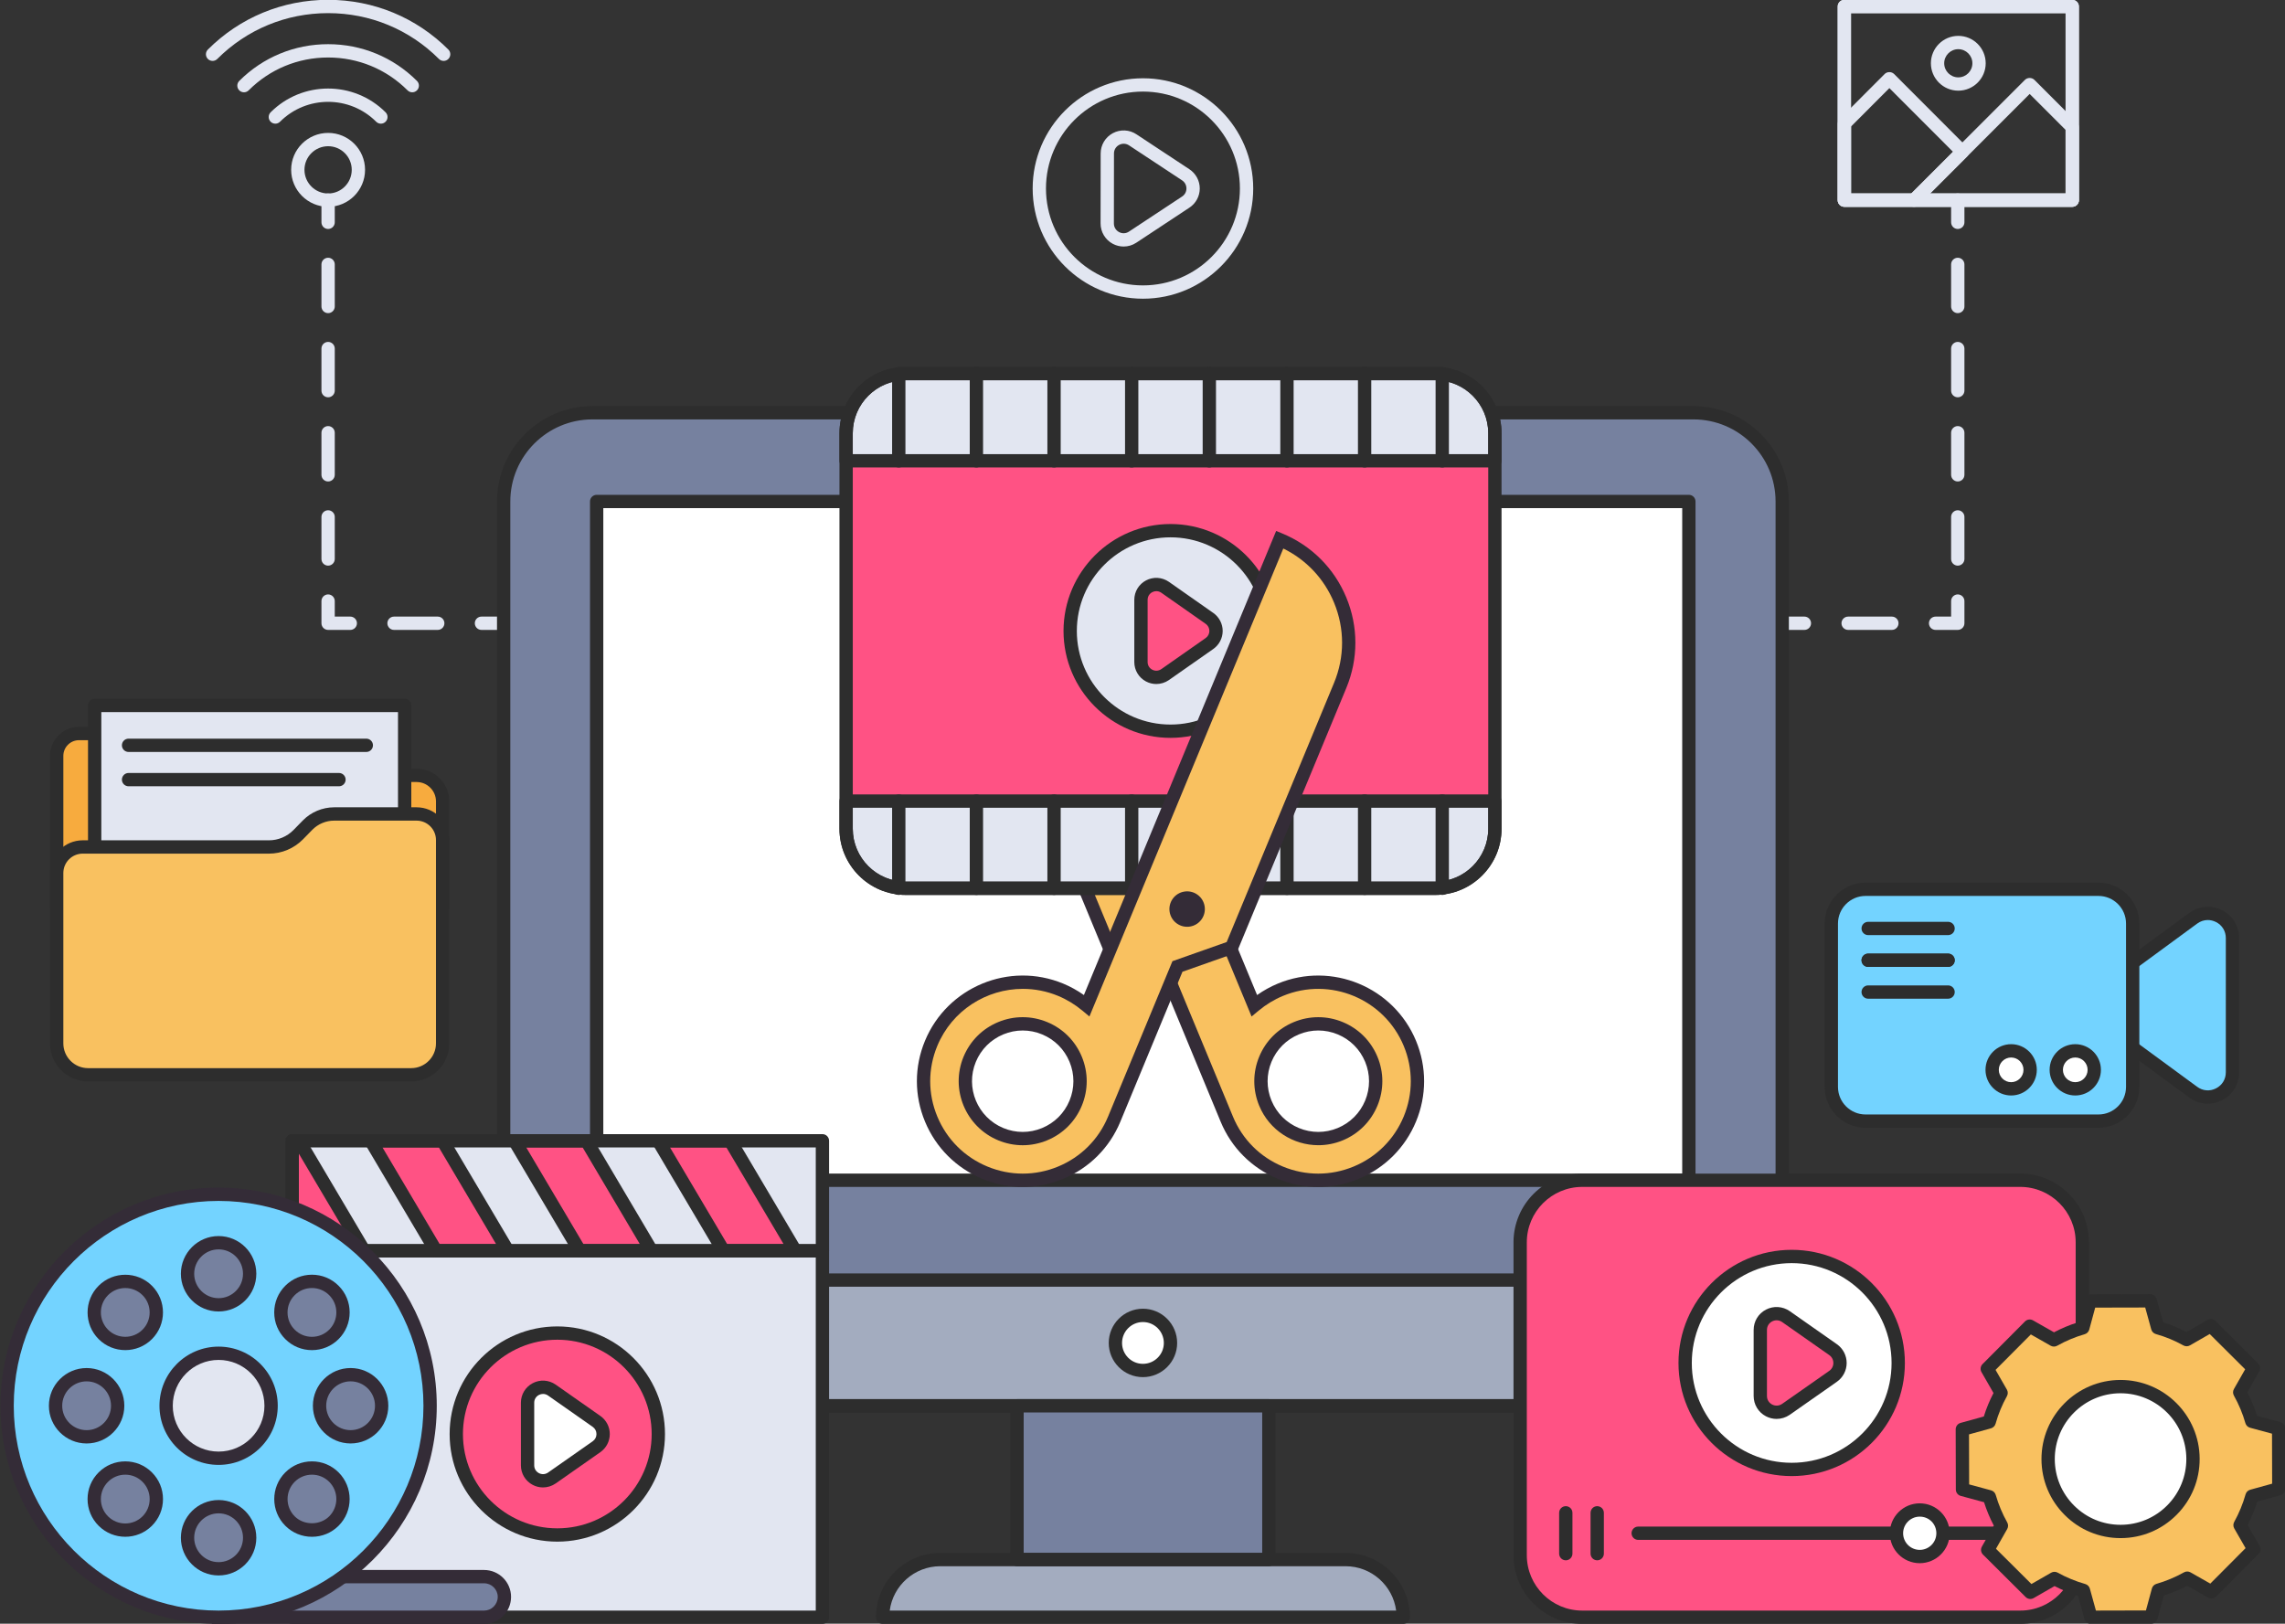 <?xml version="1.0" encoding="UTF-8"?><svg xmlns="http://www.w3.org/2000/svg" xmlns:xlink="http://www.w3.org/1999/xlink" height="183.0" preserveAspectRatio="xMidYMid meet" version="1.0" viewBox="3.7 41.0 257.5 183.0" width="257.5" zoomAndPan="magnify"><rect x="3.7" y="41.0" width="257.5" height="183.0" fill="#333333" stroke="none"/><g><g><g><g><g><g><g id="change1_3"><path d="M60.458,111.993h-2.5c-0.414,0-0.75-0.336-0.75-0.75s0.336-0.75,0.75-0.75h2.5 c0.414,0,0.75,0.336,0.75,0.75S60.872,111.993,60.458,111.993z" fill="#e2e6f1"/></g></g><g><g id="change1_14"><path d="M53.031,111.993h-4.928c-0.414,0-0.75-0.336-0.75-0.75s0.336-0.75,0.75-0.75 h4.928c0.414,0,0.75,0.336,0.75,0.75S53.445,111.993,53.031,111.993z" fill="#e2e6f1"/></g></g><g><g id="change1_10"><path d="M43.175,111.993h-2.5c-0.414,0-0.75-0.336-0.75-0.75v-2.5 c0-0.414,0.336-0.75,0.75-0.75s0.75,0.336,0.75,0.75v1.75h1.75c0.414,0,0.75,0.336,0.75,0.75 S43.589,111.993,43.175,111.993z" fill="#e2e6f1"/></g></g><g><g id="change1_9"><path d="M40.675,104.75c-0.414,0-0.75-0.336-0.75-0.75v-4.743 c0-0.414,0.336-0.75,0.75-0.75s0.75,0.336,0.75,0.75v4.743 C41.425,104.414,41.089,104.75,40.675,104.75z M40.675,95.264 c-0.414,0-0.75-0.336-0.75-0.75v-4.743c0-0.414,0.336-0.75,0.75-0.75s0.75,0.336,0.75,0.75 v4.743C41.425,94.928,41.089,95.264,40.675,95.264z M40.675,85.777 c-0.414,0-0.75-0.336-0.75-0.75V80.285c0-0.414,0.336-0.75,0.75-0.75s0.75,0.336,0.75,0.75v4.743 C41.425,85.441,41.089,85.777,40.675,85.777z M40.675,76.292 c-0.414,0-0.75-0.336-0.75-0.75v-4.743c0-0.414,0.336-0.75,0.75-0.75s0.75,0.336,0.75,0.75 v4.743C41.425,75.956,41.089,76.292,40.675,76.292z" fill="#e2e6f1"/></g></g><g><g id="change1_16"><path d="M40.675,66.806c-0.414,0-0.75-0.336-0.75-0.75v-2.5 c0-0.414,0.336-0.75,0.75-0.75s0.75,0.336,0.75,0.75v2.5 C41.425,66.47,41.089,66.806,40.675,66.806z" fill="#e2e6f1"/></g></g></g></g></g><g><g><g><g id="change1_23"><path d="M53.695,47.865c-0.192,0-0.384-0.073-0.53-0.22 c-3.33-3.331-7.766-5.165-12.489-5.165c-4.723,0-9.158,1.834-12.489,5.165 c-0.293,0.293-0.768,0.293-1.061,0s-0.293-0.768,0-1.061 c3.614-3.614,8.426-5.604,13.55-5.604s9.937,1.99,13.55,5.604 c0.293,0.293,0.293,0.768,0,1.061C54.078,47.792,53.887,47.865,53.695,47.865z" fill="#e2e6f1"/></g></g><g><g id="change1_5"><path d="M50.158,51.402c-0.192,0-0.384-0.073-0.53-0.22 c-2.388-2.388-5.567-3.702-8.953-3.702s-6.565,1.314-8.952,3.702 c-0.293,0.293-0.768,0.293-1.061,0s-0.293-0.768,0-1.061 c2.67-2.671,6.227-4.142,10.013-4.142s7.343,1.471,10.014,4.142 c0.293,0.293,0.293,0.768,0,1.061C50.542,51.329,50.351,51.402,50.158,51.402z" fill="#e2e6f1"/></g></g><g><g id="change1_19"><path d="M46.622,54.938c-0.192,0-0.384-0.073-0.53-0.22 c-2.986-2.987-7.847-2.985-10.833,0c-0.293,0.293-0.768,0.293-1.061,0 s-0.293-0.768,0-1.061c3.573-3.572,9.383-3.57,12.954,0 c0.293,0.293,0.293,0.768,0,1.061C47.006,54.865,46.815,54.938,46.622,54.938z" fill="#e2e6f1"/></g></g></g><g><g id="change1_4"><path d="M40.68,64.306c-2.299,0-4.169-1.87-4.169-4.169 c0-2.293,1.87-4.158,4.169-4.158c2.293,0,4.159,1.865,4.159,4.158 C44.839,62.436,42.973,64.306,40.68,64.306z M40.68,57.479 c-1.472,0-2.669,1.192-2.669,2.658c0,1.472,1.197,2.669,2.669,2.669 c1.466,0,2.659-1.197,2.659-2.669C43.339,58.671,42.146,57.479,40.68,57.479z" fill="#e2e6f1"/></g></g></g></g><g><g><g><g><g><g id="change1_22"><path d="M207.041,111.993h-2.5c-0.414,0-0.75-0.336-0.75-0.75s0.336-0.75,0.75-0.75h2.5 c0.414,0,0.75,0.336,0.75,0.75S207.455,111.993,207.041,111.993z" fill="#e2e6f1"/></g></g><g><g id="change1_12"><path d="M216.897,111.993h-4.928c-0.414,0-0.75-0.336-0.75-0.75s0.336-0.75,0.75-0.75 h4.928c0.414,0,0.75,0.336,0.75,0.75S217.311,111.993,216.897,111.993z" fill="#e2e6f1"/></g></g><g><g id="change1_24"><path d="M224.324,111.993h-2.5c-0.414,0-0.75-0.336-0.75-0.75s0.336-0.75,0.75-0.75h1.75 v-1.75c0-0.414,0.336-0.75,0.75-0.75s0.75,0.336,0.75,0.75v2.5 C225.074,111.657,224.739,111.993,224.324,111.993z" fill="#e2e6f1"/></g></g><g><g id="change1_27"><path d="M224.324,104.75c-0.414,0-0.75-0.336-0.75-0.75v-4.743 c0-0.414,0.336-0.75,0.75-0.75s0.75,0.336,0.75,0.75v4.743 C225.074,104.414,224.739,104.75,224.324,104.75z M224.324,95.264 c-0.414,0-0.75-0.336-0.75-0.75v-4.743c0-0.414,0.336-0.75,0.75-0.75s0.75,0.336,0.75,0.75 v4.743C225.074,94.928,224.739,95.264,224.324,95.264z M224.324,85.777 c-0.414,0-0.75-0.336-0.75-0.75V80.285c0-0.414,0.336-0.75,0.75-0.75s0.75,0.336,0.75,0.75v4.743 C225.074,85.441,224.739,85.777,224.324,85.777z M224.324,76.292 c-0.414,0-0.75-0.336-0.75-0.75v-4.743c0-0.414,0.336-0.75,0.75-0.75s0.75,0.336,0.75,0.75 v4.743C225.074,75.956,224.739,76.292,224.324,76.292z" fill="#e2e6f1"/></g></g><g><g id="change1_21"><path d="M224.324,66.806c-0.414,0-0.75-0.336-0.75-0.75v-2.5 c0-0.414,0.336-0.75,0.75-0.75s0.75,0.336,0.75,0.75v2.5 C225.074,66.47,224.739,66.806,224.324,66.806z" fill="#e2e6f1"/></g></g></g></g></g></g><g><g><g id="change1_13"><path d="M237.225,64.306h-25.684c-0.414,0-0.75-0.336-0.75-0.75V41.731 c0-0.414,0.336-0.75,0.75-0.75h25.684c0.414,0,0.75,0.336,0.75,0.75v21.825 C237.975,63.97,237.639,64.306,237.225,64.306z M212.291,62.806h24.184V42.481 h-24.184V62.806z" fill="#e2e6f1"/></g></g><g><g id="change1_18"><path d="M237.225,64.306h-25.684c-0.414,0-0.75-0.336-0.75-0.75V41.733 c0-0.414,0.336-0.75,0.75-0.75h25.684c0.414,0,0.75,0.336,0.75,0.75v21.823 C237.975,63.97,237.639,64.306,237.225,64.306z M212.291,62.806h24.184V42.483 h-24.184V62.806z" fill="#e2e6f1"/></g></g><g><g id="change1_15"><path d="M219.396,64.309h-7.85c-0.414,0-0.75-0.336-0.75-0.75v-8.61 c0-0.199,0.079-0.389,0.219-0.53l5.07-5.08c0.281-0.282,0.78-0.282,1.062,0 l8.229,8.24c0.293,0.293,0.293,0.768,0,1.06l-5.45,5.45 C219.785,64.229,219.595,64.309,219.396,64.309z M212.296,62.809h6.789l4.7-4.701 l-7.169-7.178l-4.32,4.329V62.809z" fill="#e2e6f1"/></g></g><g><g id="change1_20"><path d="M237.226,64.309H219.396c-0.304,0-0.577-0.183-0.693-0.463 c-0.115-0.28-0.052-0.603,0.163-0.817l13.03-13.03 c0.281-0.281,0.779-0.281,1.061,0l4.8,4.8c0.141,0.141,0.22,0.332,0.22,0.53 v8.23C237.976,63.973,237.64,64.309,237.226,64.309z M221.206,62.809h15.27 v-7.169l-4.05-4.05L221.206,62.809z" fill="#e2e6f1"/></g></g><g><g id="change1_26"><path d="M224.383,51.219c-1.703,0-3.088-1.385-3.088-3.088 c0-1.703,1.385-3.088,3.088-3.088s3.088,1.385,3.088,3.088 C227.471,49.834,226.086,51.219,224.383,51.219z M224.383,46.543 c-0.876,0-1.588,0.712-1.588,1.588c0,0.875,0.712,1.588,1.588,1.588 s1.588-0.712,1.588-1.588C225.971,47.255,225.259,46.543,224.383,46.543z" fill="#e2e6f1"/></g></g></g><g><g><g><g><g><g id="change2_1"><path d="M204.542,97.519v91.92c0,5.523-4.477,10-10,10H70.458 c-5.523,0-10-4.477-10-10V97.519c0-5.523,4.477-10,10-10h124.083 C200.064,87.519,204.542,91.996,204.542,97.519z" fill="#76819f"/></g></g><g><g id="change3_1"><path d="M60.458,185.269v4.17c0,5.523,4.477,10,10,10h124.083 c5.523,0,10-4.477,10-10v-4.17H60.458z" fill="#a3acbf"/></g></g><g><g id="change4_8"><path d="M194.541,200.189H70.458c-5.928,0-10.75-4.822-10.75-10.75V97.519 c0-5.928,4.822-10.75,10.75-10.75h124.083c5.928,0,10.75,4.822,10.75,10.75v91.92 C205.291,195.367,200.469,200.189,194.541,200.189z M70.458,88.269 c-5.101,0-9.25,4.149-9.25,9.25v91.92c0,5.101,4.149,9.25,9.25,9.25h124.083 c5.101,0,9.25-4.149,9.25-9.25V97.519c0-5.101-4.149-9.25-9.25-9.25H70.458z" fill="#2d2d2d"/></g></g><g><g id="change4_50"><path d="M194.541,200.189H70.458c-5.928,0-10.75-4.822-10.75-10.75v-4.17 c0-0.414,0.336-0.75,0.75-0.75h144.083c0.414,0,0.75,0.336,0.75,0.75v4.17 C205.291,195.367,200.469,200.189,194.541,200.189z M61.208,186.019v3.42 c0,5.101,4.149,9.25,9.25,9.25h124.083c5.101,0,9.25-4.149,9.25-9.25v-3.42H61.208z" fill="#2d2d2d"/></g></g><g><g><g id="change5_5"><path d="M70.937 97.519H194.02V174.019H70.937z" fill="#fff"/></g></g><g><g id="change4_9"><path d="M194.021,174.769H70.938c-0.414,0-0.75-0.336-0.75-0.75v-76.5 c0-0.414,0.336-0.75,0.75-0.75H194.021c0.414,0,0.75,0.336,0.75,0.75v76.5 C194.771,174.433,194.435,174.769,194.021,174.769z M71.688,173.269H193.271v-75H71.688 V173.269z" fill="#2d2d2d"/></g></g></g></g><g><g><g id="change5_6"><path d="M135.606,192.358c0,1.71-1.39,3.1-3.11,3.1 c-1.71,0-3.1-1.39-3.1-3.1c0-1.72,1.39-3.11,3.1-3.11 C134.216,189.249,135.606,190.638,135.606,192.358z" fill="#fff"/></g></g><g><g id="change2_6"><path d="M118.31 199.439H146.69V216.769H118.31z" fill="#76819f"/></g></g><g><g id="change3_2"><path d="M161.833,223.269L161.833,223.269c0-3.59-2.91-6.5-6.5-6.5h-45.667 c-3.59,0-6.5,2.91-6.5,6.5l0,0H161.833z" fill="#a3acbf"/></g></g><g><g id="change4_42"><path d="M146.69,217.519h-28.38c-0.414,0-0.75-0.336-0.75-0.75v-17.33 c0-0.414,0.336-0.75,0.75-0.75h28.38c0.414,0,0.75,0.336,0.75,0.75v17.33 C147.44,217.183,147.104,217.519,146.69,217.519z M119.06,216.019h26.88v-15.83 h-26.88V216.019z" fill="#2d2d2d"/></g></g><g><g id="change4_5"><path d="M161.833,224.019h-58.667c-0.414,0-0.75-0.336-0.75-0.75 c0-3.998,3.252-7.25,7.25-7.25h45.667c3.998,0,7.25,3.252,7.25,7.25 C162.583,223.683,162.247,224.019,161.833,224.019z M103.965,222.519h57.069 c-0.368-2.817-2.785-5-5.701-5h-45.667 C106.75,217.519,104.333,219.702,103.965,222.519z" fill="#2d2d2d"/></g></g><g><g id="change4_51"><path d="M132.496,196.208c-2.123,0-3.851-1.727-3.851-3.85 c0-2.128,1.728-3.86,3.851-3.86c2.128,0,3.859,1.731,3.859,3.86 C136.356,194.481,134.624,196.208,132.496,196.208z M132.496,189.999 c-1.296,0-2.351,1.059-2.351,2.36c0,1.296,1.055,2.35,2.351,2.35 c1.301,0,2.359-1.054,2.359-2.35 C134.856,191.057,133.797,189.999,132.496,189.999z" fill="#2d2d2d"/></g></g></g></g></g></g><g><g><g id="change6_3"><path d="M145.046,154.335c0.864-0.72,1.85-1.335,2.941-1.787 c5.7-2.361,12.229,0.334,14.595,6.045 c2.357,5.689-0.354,12.212-6.055,14.573 c-5.689,2.357-12.218-0.339-14.575-6.028l-7.129-17.211l-6.112-2.157 l-12.226-29.516c-2.658-6.417,0.39-13.777,6.808-16.435L145.046,154.335z" fill="#f9c160"/></g></g><g><g id="change5_3"><path d="M149.785,156.886c3.302-1.368,7.082,0.198,8.45,3.5 c1.364,3.293-0.202,7.073-3.504,8.441c-3.293,1.364-7.073-0.202-8.437-3.495 C144.926,162.03,146.492,158.25,149.785,156.886z" fill="#fff"/></g></g><g><g id="change7_6"><path d="M152.269,170.069c-2.829,0-5.519-1.676-6.668-4.449 c-0.737-1.782-0.738-3.743-0.002-5.523c0.736-1.78,2.12-3.166,3.898-3.902 l0,0c1.783-0.739,3.746-0.739,5.525-0.001c1.78,0.737,3.167,2.125,3.905,3.907 c0.736,1.778,0.735,3.737-0.002,5.517c-0.738,1.78-2.127,3.166-3.908,3.904 C154.119,169.893,153.187,170.069,152.269,170.069z M150.072,157.58 c-1.407,0.583-2.504,1.68-3.087,3.09c-0.583,1.41-0.582,2.964,0.003,4.376 c0.583,1.408,1.68,2.504,3.089,3.088s2.96,0.584,4.367,0.001 c1.412-0.585,2.512-1.683,3.097-3.093c0.584-1.409,0.585-2.96,0.001-4.368 c-0.584-1.412-1.683-2.512-3.093-3.096 C153.038,156.995,151.486,156.994,150.072,157.58L150.072,157.58z" fill="#342c37"/></g></g><g><g id="change7_16"><path d="M152.254,174.772c-1.541,0-3.083-0.303-4.551-0.91 c-2.939-1.215-5.228-3.501-6.444-6.437l-7.001-16.903l-6.112-2.157 l-12.354-29.825c-1.362-3.289-1.361-6.912,0.001-10.201 s3.925-5.852,7.213-7.213l0.693-0.287l21.665,52.306 c0.736-0.52,1.519-0.952,2.335-1.29c6.072-2.516,13.06,0.379,15.576,6.451 c1.216,2.937,1.214,6.172-0.007,9.109c-1.221,2.937-3.513,5.225-6.454,6.443 C155.345,174.468,153.799,174.772,152.254,174.772z M129.277,147.174l6.112,2.157 l7.257,17.521c1.062,2.565,3.062,4.563,5.631,5.625 c2.567,1.061,5.396,1.059,7.964-0.003c2.572-1.065,4.576-3.066,5.644-5.633 c1.066-2.566,1.068-5.394,0.005-7.959c-2.199-5.309-8.309-7.839-13.615-5.639 c-0.979,0.405-1.903,0.967-2.749,1.67l-0.783,0.651l-21.846-52.742 c-2.589,1.266-4.604,3.406-5.717,6.093c-1.209,2.919-1.209,6.134,0,9.053 L129.277,147.174z" fill="#342c37"/></g></g><g><g><g id="change8_5"><path d="M172.161,89.817v44.586c0,3.707-3.005,6.712-6.712,6.712h-59.687 c-3.707,0-6.712-3.005-6.712-6.712V89.817c0-3.707,3.005-6.712,6.712-6.712 h59.687C169.157,83.105,172.161,86.11,172.161,89.817z" fill="#ff5284"/></g></g><g><g id="change1_1"><path d="M99.051,131.286v3.116c0,3.707,3.005,6.712,6.712,6.712h59.687 c3.707,0,6.712-3.005,6.712-6.712v-3.116H99.051z" fill="#e2e6f1"/></g></g><g><g id="change1_28"><path d="M172.161,92.933v-3.116c0-3.707-3.005-6.712-6.712-6.712h-59.687 c-3.707,0-6.712,3.005-6.712,6.712v3.116L172.161,92.933z" fill="#e2e6f1"/></g></g><g><g id="change4_13"><path d="M165.449,141.864h-59.687c-4.114,0-7.462-3.347-7.462-7.462V89.817 c0-4.115,3.348-7.462,7.462-7.462h59.687c4.114,0,7.462,3.347,7.462,7.462 v44.585C172.911,138.517,169.564,141.864,165.449,141.864z M105.763,83.855 c-3.287,0-5.962,2.674-5.962,5.962v44.585c0,3.288,2.675,5.962,5.962,5.962 h59.687c3.287,0,5.962-2.674,5.962-5.962V89.817 c0-3.288-2.675-5.962-5.962-5.962H105.763z" fill="#2d2d2d"/></g></g><g><g id="change4_22"><path d="M165.449,141.864h-59.687c-4.114,0-7.462-3.347-7.462-7.462v-3.116 c0-0.414,0.336-0.75,0.75-0.75h73.11c0.414,0,0.75,0.336,0.75,0.75v3.116 C172.911,138.517,169.564,141.864,165.449,141.864z M99.801,132.036v2.366 c0,3.288,2.675,5.962,5.962,5.962h59.687c3.287,0,5.962-2.674,5.962-5.962 v-2.366H99.801z" fill="#2d2d2d"/></g></g><g><g id="change4_18"><path d="M172.161,93.683H99.051c-0.414,0-0.75-0.336-0.75-0.75v-3.116 c0-4.115,3.348-7.462,7.462-7.462h59.687c4.114,0,7.462,3.347,7.462,7.462 v3.116C172.911,93.347,172.575,93.683,172.161,93.683z M99.801,92.183h71.61v-2.366 c0-3.288-2.675-5.962-5.962-5.962h-59.687c-3.287,0-5.962,2.674-5.962,5.962 V92.183z" fill="#2d2d2d"/></g></g><g><g><g id="change4_14"><path d="M104.984,93.683c-0.414,0-0.75-0.336-0.75-0.75v-9.828 c0-0.414,0.336-0.75,0.75-0.75s0.75,0.336,0.75,0.75v9.828 C105.734,93.347,105.398,93.683,104.984,93.683z" fill="#2d2d2d"/></g></g><g><g id="change4_2"><path d="M113.733,93.683c-0.414,0-0.75-0.336-0.75-0.75v-9.828 c0-0.414,0.336-0.75,0.75-0.75s0.75,0.336,0.75,0.75v9.828 C114.483,93.347,114.147,93.683,113.733,93.683z" fill="#2d2d2d"/></g></g><g><g id="change4_11"><path d="M122.482,93.683c-0.414,0-0.75-0.336-0.75-0.75v-9.828 c0-0.414,0.336-0.75,0.75-0.75s0.75,0.336,0.75,0.75v9.828 C123.232,93.347,122.896,93.683,122.482,93.683z" fill="#2d2d2d"/></g></g><g><g id="change4_53"><path d="M131.232,93.683c-0.414,0-0.75-0.336-0.75-0.75v-9.828 c0-0.414,0.336-0.75,0.75-0.75s0.75,0.336,0.75,0.75v9.828 C131.982,93.347,131.646,93.683,131.232,93.683z" fill="#2d2d2d"/></g></g><g><g id="change4_23"><path d="M139.981,93.683c-0.414,0-0.75-0.336-0.75-0.75v-9.828 c0-0.414,0.336-0.75,0.75-0.75s0.75,0.336,0.75,0.75v9.828 C140.731,93.347,140.395,93.683,139.981,93.683z" fill="#2d2d2d"/></g></g><g><g id="change4_26"><path d="M148.73,93.683c-0.414,0-0.75-0.336-0.75-0.75v-9.828 c0-0.414,0.336-0.75,0.75-0.75s0.75,0.336,0.75,0.75v9.828 C149.48,93.347,149.144,93.683,148.73,93.683z" fill="#2d2d2d"/></g></g><g><g id="change4_45"><path d="M157.48,93.683c-0.414,0-0.75-0.336-0.75-0.75v-9.828 c0-0.414,0.336-0.75,0.75-0.75s0.75,0.336,0.75,0.75v9.828 C158.23,93.347,157.894,93.683,157.48,93.683z" fill="#2d2d2d"/></g></g><g><g id="change4_17"><path d="M166.229,93.683c-0.414,0-0.75-0.336-0.75-0.75v-9.828 c0-0.414,0.336-0.75,0.75-0.75s0.75,0.336,0.75,0.75v9.828 C166.979,93.347,166.643,93.683,166.229,93.683z" fill="#2d2d2d"/></g></g></g><g><g><g id="change4_29"><path d="M104.984,141.864c-0.414,0-0.75-0.336-0.75-0.75v-9.828 c0-0.414,0.336-0.75,0.75-0.75s0.75,0.336,0.75,0.75v9.828 C105.734,141.528,105.398,141.864,104.984,141.864z" fill="#2d2d2d"/></g></g><g><g id="change4_31"><path d="M113.733,141.864c-0.414,0-0.75-0.336-0.75-0.75v-9.828 c0-0.414,0.336-0.75,0.75-0.75s0.75,0.336,0.75,0.75v9.828 C114.483,141.528,114.147,141.864,113.733,141.864z" fill="#2d2d2d"/></g></g><g><g id="change4_46"><path d="M122.482,141.864c-0.414,0-0.75-0.336-0.75-0.75v-9.828 c0-0.414,0.336-0.75,0.75-0.75s0.75,0.336,0.75,0.75v9.828 C123.232,141.528,122.896,141.864,122.482,141.864z" fill="#2d2d2d"/></g></g><g><g id="change4_12"><path d="M131.232,141.864c-0.414,0-0.75-0.336-0.75-0.75v-9.828 c0-0.414,0.336-0.75,0.75-0.75s0.75,0.336,0.75,0.75v9.828 C131.982,141.528,131.646,141.864,131.232,141.864z" fill="#2d2d2d"/></g></g><g><g id="change4_24"><path d="M139.981,141.864c-0.414,0-0.75-0.336-0.75-0.75v-9.828 c0-0.414,0.336-0.75,0.75-0.75s0.75,0.336,0.75,0.75v9.828 C140.731,141.528,140.395,141.864,139.981,141.864z" fill="#2d2d2d"/></g></g><g><g id="change4_6"><path d="M148.73,141.864c-0.414,0-0.75-0.336-0.75-0.75v-9.828 c0-0.414,0.336-0.75,0.75-0.75s0.75,0.336,0.75,0.75v9.828 C149.48,141.528,149.144,141.864,148.73,141.864z" fill="#2d2d2d"/></g></g><g><g id="change4_27"><path d="M157.48,141.864c-0.414,0-0.75-0.336-0.75-0.75v-9.828 c0-0.414,0.336-0.75,0.75-0.75s0.75,0.336,0.75,0.75v9.828 C158.23,141.528,157.894,141.864,157.48,141.864z" fill="#2d2d2d"/></g></g><g><g id="change4_55"><path d="M166.229,141.864c-0.414,0-0.75-0.336-0.75-0.75v-9.828 c0-0.414,0.336-0.75,0.75-0.75s0.75,0.336,0.75,0.75v9.828 C166.979,141.528,166.643,141.864,166.229,141.864z" fill="#2d2d2d"/></g></g></g><g><g><g id="change1_17"><path d="M146.912,112.115c0,6.235-5.06,11.295-11.306,11.295 c-6.246,0-11.306-5.06-11.306-11.295c0-6.246,5.06-11.306,11.306-11.306 C141.852,100.809,146.912,105.869,146.912,112.115z" fill="#e2e6f1"/></g></g><g><g id="change8_7"><path d="M139.992,113.532l-4.998,3.501 c-1.152,0.795-2.718-0.023-2.718-1.416v-7.013 c0-1.393,1.566-2.211,2.718-1.416l5.009,3.512 C140.982,111.39,140.982,112.841,139.992,113.532z" fill="#ff5284"/></g></g><g><g id="change4_4"><path d="M135.606,124.16c-6.647,0-12.056-5.403-12.056-12.045 c0-6.648,5.408-12.056,12.056-12.056c6.648,0,12.057,5.408,12.057,12.056 C147.662,118.757,142.254,124.16,135.606,124.16z M135.606,101.559 c-5.82,0-10.556,4.735-10.556,10.556c0,5.815,4.735,10.545,10.556,10.545 c5.821,0,10.557-4.73,10.557-10.545 C146.162,106.294,141.427,101.559,135.606,101.559z" fill="#2d2d2d"/></g></g><g><g id="change4_40"><path d="M134.004,118.091c-0.395,0-0.79-0.094-1.153-0.285 c-0.816-0.429-1.324-1.268-1.324-2.19v-7.013 c0-0.922,0.508-1.762,1.324-2.19c0.82-0.431,1.805-0.371,2.569,0.157 l5.014,3.515c0.661,0.467,1.054,1.227,1.052,2.033 c-0.002,0.806-0.399,1.564-1.063,2.028l-4.997,3.5 C134.996,117.942,134.501,118.091,134.004,118.091z M134.009,107.625 c-0.156,0-0.313,0.038-0.461,0.115c-0.326,0.171-0.521,0.494-0.521,0.862 v7.013c0,0.369,0.195,0.691,0.521,0.862c0.329,0.173,0.711,0.149,1.021-0.063 l4.992-3.498c0.001-0,0.001-0,0.002-0.001 c0.268-0.187,0.422-0.48,0.423-0.803c0.001-0.323-0.15-0.615-0.415-0.802 l-5.007-3.511C134.396,107.685,134.203,107.625,134.009,107.625z" fill="#2d2d2d"/></g></g></g></g><g><g><g><g id="change7_9"><circle cx="133.732" cy="143.456" fill="#342c37" r="1.997" transform="rotate(-35.627 133.732 143.456)"/></g></g></g><g><g><g id="change6_1"><path d="M126.167,154.335c-0.864-0.72-1.85-1.335-2.941-1.787 c-5.7-2.361-12.229,0.334-14.595,6.045 c-2.357,5.689,0.354,12.212,6.055,14.573 c5.689,2.357,12.218-0.339,14.575-6.028l7.129-17.211l6.112-2.157 l12.226-29.516c2.658-6.417-0.39-13.777-6.807-16.435L126.167,154.335z" fill="#f9c160"/></g></g><g><g id="change5_9"><path d="M121.427,156.886c-3.302-1.368-7.082,0.198-8.45,3.5 c-1.364,3.293,0.202,7.073,3.504,8.441c3.293,1.364,7.073-0.202,8.437-3.495 C126.286,162.03,124.72,158.25,121.427,156.886z" fill="#fff"/></g></g><g><g id="change7_1"><path d="M118.95,170.072c-0.934,0-1.867-0.184-2.756-0.552 c-3.677-1.522-5.431-5.749-3.911-9.42c0.739-1.782,2.126-3.17,3.906-3.907 c1.781-0.738,3.743-0.737,5.524,0.001l0,0c1.778,0.736,3.163,2.122,3.899,3.902 s0.735,3.742-0.002,5.523c-0.737,1.778-2.122,3.163-3.901,3.899 C120.82,169.888,119.885,170.072,118.95,170.072z M118.949,157.141 c-0.74,0-1.481,0.146-2.186,0.438c-1.41,0.584-2.509,1.684-3.094,3.096 c-1.204,2.907,0.186,6.254,3.099,7.46c1.407,0.583,2.958,0.583,4.367-0.001 s2.506-1.68,3.089-3.088c0.585-1.412,0.586-2.966,0.003-4.376 c-0.583-1.409-1.68-2.507-3.088-3.09l0,0 C120.434,157.287,119.692,157.141,118.949,157.141z" fill="#342c37"/></g></g><g><g id="change7_4"><path d="M118.958,174.772c-1.546,0-3.09-0.305-4.561-0.914 c-2.941-1.218-5.233-3.507-6.454-6.443c-1.221-2.937-1.223-6.172-0.007-9.109 c2.517-6.072,9.502-8.966,15.575-6.451c0.816,0.338,1.599,0.77,2.335,1.29 l21.666-52.306l0.693,0.287c3.288,1.362,5.851,3.924,7.213,7.213 s1.363,6.913,0.001,10.201l-12.354,29.825l-6.112,2.157l-7.001,16.903 c-1.217,2.936-3.505,5.222-6.444,6.437 C122.041,174.469,120.499,174.772,118.958,174.772z M118.964,152.448 c-4.091,0-7.98,2.424-9.641,6.433c-1.063,2.566-1.062,5.393,0.005,7.959 c1.067,2.567,3.071,4.568,5.644,5.633c2.567,1.063,5.395,1.065,7.964,0.003 c2.568-1.062,4.568-3.06,5.631-5.625l7.257-17.521l6.112-2.157l12.098-29.207 c1.209-2.918,1.209-6.133,0-9.053c-1.113-2.688-3.128-4.827-5.717-6.093 l-21.848,52.742l-0.782-0.652c-0.845-0.703-1.77-1.265-2.749-1.67 C121.638,152.703,120.29,152.448,118.964,152.448z" fill="#342c37"/></g></g><g><g id="change7_17"><circle cx="137.48" cy="143.456" fill="#342c37" r="1.997" transform="rotate(-54.373 137.48 143.456)"/></g></g></g></g></g><g><g><g id="change1_2"><path d="M36.627 181.972H96.38V223.269H36.627z" fill="#e2e6f1"/></g></g><g><g id="change1_8"><path d="M36.627 169.571H96.379V181.973H36.627z" fill="#e2e6f1"/></g></g><g><g id="change8_8"><path d="M44.727 181.972L36.627 181.972 36.627 169.571 37.389 169.571z" fill="#ff5284"/></g></g><g><g id="change8_6"><path d="M53.588 169.571L60.927 181.972 52.827 181.972 45.489 169.571z" fill="#ff5284"/></g></g><g><g id="change8_3"><path d="M69.788 169.571L77.126 181.972 69.026 181.972 61.688 169.571z" fill="#ff5284"/></g></g><g><g id="change8_4"><path d="M85.987 169.571L93.326 181.972 85.226 181.972 77.888 169.571z" fill="#ff5284"/></g></g><g><g id="change4_41"><path d="M96.38,224.019H36.627c-0.414,0-0.75-0.336-0.75-0.75v-41.297 c0-0.414,0.336-0.75,0.75-0.75H96.38c0.414,0,0.75,0.336,0.75,0.75v41.297 C97.13,223.683,96.794,224.019,96.38,224.019z M37.377,222.519H95.63v-39.797H37.377 V222.519z" fill="#2d2d2d"/></g></g><g><g id="change4_36"><path d="M96.38,182.722H36.627c-0.414,0-0.75-0.336-0.75-0.75v-12.401 c0-0.414,0.336-0.75,0.75-0.75H96.38c0.414,0,0.75,0.336,0.75,0.75v12.401 C97.13,182.386,96.794,182.722,96.38,182.722z M37.377,181.222H95.63v-10.901H37.377 V181.222z" fill="#2d2d2d"/></g></g><g><g id="change4_56"><path d="M44.727,182.722h-8.1c-0.414,0-0.75-0.336-0.75-0.75v-12.401 c0-0.414,0.336-0.75,0.75-0.75h0.762c0.265,0,0.511,0.14,0.646,0.368l7.338,12.401 c0.137,0.232,0.14,0.52,0.006,0.753 C45.245,182.578,44.996,182.722,44.727,182.722z M37.377,181.222h6.034l-6.034-10.198 V181.222z" fill="#2d2d2d"/></g></g><g><g id="change4_21"><path d="M60.927,182.722h-8.1c-0.265,0-0.511-0.14-0.646-0.368 l-7.339-12.401c-0.137-0.232-0.14-0.52-0.006-0.753 c0.133-0.234,0.382-0.378,0.651-0.378h8.1c0.265,0,0.511,0.14,0.646,0.368 l7.339,12.401c0.137,0.232,0.14,0.52,0.006,0.753 C61.446,182.578,61.197,182.722,60.927,182.722z M53.255,181.222h6.356l-6.451-10.901 h-6.356L53.255,181.222z" fill="#2d2d2d"/></g></g><g><g id="change4_32"><path d="M77.126,182.722h-8.1c-0.265,0-0.511-0.14-0.646-0.368 l-7.339-12.401c-0.137-0.232-0.14-0.52-0.006-0.753 c0.133-0.234,0.382-0.378,0.651-0.378h8.101c0.265,0,0.511,0.14,0.646,0.368 l7.338,12.401c0.137,0.232,0.14,0.52,0.006,0.753 C77.645,182.578,77.396,182.722,77.126,182.722z M69.454,181.222h6.356l-6.45-10.901 h-6.357L69.454,181.222z" fill="#2d2d2d"/></g></g><g><g id="change4_49"><path d="M93.325,182.722h-8.1c-0.265,0-0.511-0.14-0.646-0.368 l-7.338-12.401c-0.137-0.232-0.14-0.52-0.006-0.753 c0.133-0.234,0.382-0.378,0.651-0.378h8.1c0.265,0,0.511,0.14,0.646,0.368 l7.338,12.401c0.137,0.232,0.14,0.52,0.006,0.753 C93.844,182.578,93.595,182.722,93.325,182.722z M85.654,181.222h6.356l-6.45-10.901 h-6.356L85.654,181.222z" fill="#2d2d2d"/></g></g><g><g><g id="change8_1"><path d="M77.888,202.626c0,6.278-5.095,11.373-11.384,11.373 s-11.384-5.095-11.384-11.373c0-6.289,5.095-11.384,11.384-11.384 S77.888,196.337,77.888,202.626z" fill="#ff5284"/></g></g><g><g id="change5_8"><path d="M70.919,204.053l-5.032,3.525 c-1.159,0.8-2.736-0.023-2.736-1.426V199.09c0-1.403,1.577-2.226,2.736-1.426 l5.043,3.536C71.917,201.896,71.917,203.357,70.919,204.053z" fill="#fff"/></g></g><g><g id="change4_19"><path d="M66.504,214.749c-6.69,0-12.134-5.438-12.134-12.123 c0-6.69,5.443-12.134,12.134-12.134s12.134,5.443,12.134,12.134 C78.638,209.311,73.195,214.749,66.504,214.749z M66.504,191.992 c-5.863,0-10.634,4.771-10.634,10.634c0,5.857,4.771,10.623,10.634,10.623 s10.634-4.766,10.634-10.623C77.138,196.763,72.367,191.992,66.504,191.992z" fill="#2d2d2d"/></g></g><g><g id="change4_20"><path d="M64.891,208.639c-0.396,0-0.794-0.095-1.159-0.287 c-0.82-0.431-1.33-1.274-1.33-2.201v-7.061 c0-0.927,0.51-1.77,1.33-2.201c0.821-0.434,1.812-0.374,2.582,0.157 l5.048,3.54c0.665,0.47,1.06,1.233,1.057,2.043 c-0.002,0.81-0.401,1.572-1.068,2.038l-5.031,3.524 C65.888,208.488,65.39,208.639,64.891,208.639z M64.895,198.101 c-0.157,0-0.316,0.039-0.466,0.117c-0.33,0.174-0.527,0.5-0.527,0.873v7.061 c0,0.373,0.197,0.699,0.527,0.873c0.335,0.175,0.721,0.151,1.033-0.064 l5.026-3.521c0.001-0,0.001-0,0.001-0.001 c0.271-0.189,0.428-0.486,0.429-0.813c0.001-0.327-0.152-0.623-0.42-0.812 l-5.041-3.535C65.286,198.161,65.092,198.101,64.895,198.101z" fill="#2d2d2d"/></g></g></g></g><g><g><g id="change2_9"><path d="M60.54,220.975c0,0.642-0.261,1.212-0.677,1.628 c-0.416,0.416-0.986,0.666-1.616,0.666H28.33v-4.576h29.916 C59.506,218.693,60.54,219.715,60.54,220.975z" fill="#76819f"/></g></g><g><g id="change7_7"><path d="M58.246,224.019H27.58v-6.076h30.667 c1.679,0,3.044,1.36,3.044,3.032c0,0.813-0.318,1.58-0.897,2.159 C59.822,223.705,59.059,224.019,58.246,224.019z M29.08,222.519h29.167 c0.412,0,0.798-0.159,1.086-0.446c0.295-0.295,0.458-0.685,0.458-1.098 c0-0.845-0.692-1.532-1.544-1.532H29.08V222.519z" fill="#342c37"/></g></g><g><g id="change9_1"><path d="M52.17,199.439c0,13.16-10.67,23.83-23.84,23.83 c-13.16,0-23.83-10.67-23.83-23.83c0-13.17,10.67-23.84,23.83-23.84 C41.5,175.599,52.17,186.269,52.17,199.439z" fill="#73d3ff"/></g></g><g><g id="change1_11"><path d="M34.25,199.435c0,3.266-2.648,5.914-5.916,5.914 c-3.266,0-5.914-2.648-5.914-5.914c0-3.268,2.648-5.916,5.914-5.916 C31.602,193.519,34.25,196.167,34.25,199.435z" fill="#e2e6f1"/></g></g><g><g><g><g id="change2_10"><path d="M31.835,184.56c0,1.932-1.567,3.499-3.501,3.499 c-1.932,0-3.499-1.567-3.499-3.499c0-1.934,1.567-3.501,3.499-3.501 C30.268,181.059,31.835,182.626,31.835,184.56z" fill="#76819f"/></g></g></g><g><g><g id="change2_2"><path d="M31.835,214.31c0,1.932-1.567,3.499-3.501,3.499 c-1.932,0-3.499-1.567-3.499-3.499c0-1.934,1.567-3.501,3.499-3.501 C30.268,210.809,31.835,212.376,31.835,214.31z" fill="#76819f"/></g></g></g></g><g><g><g><g id="change2_7"><path d="M20.292,186.441c1.366,1.366,1.367,3.582-0.001,4.95 c-1.366,1.366-3.582,1.366-4.949,0c-1.368-1.367-1.368-3.583-0.001-4.95 C16.709,185.074,18.925,185.074,20.292,186.441z" fill="#76819f"/></g></g></g><g><g><g id="change2_4"><path d="M41.329,207.478c1.366,1.366,1.367,3.582-0.001,4.95 c-1.366,1.366-3.582,1.366-4.949,0c-1.368-1.367-1.368-3.583-0.001-4.95 C37.746,206.11,39.961,206.11,41.329,207.478z" fill="#76819f"/></g></g></g></g><g><g><g><g id="change2_3"><path d="M13.461,195.934c1.932-0,3.499,1.567,3.499,3.501 c0,1.932-1.567,3.499-3.499,3.499c-1.934,0-3.501-1.567-3.501-3.499 C9.96,197.501,11.527,195.934,13.461,195.934z" fill="#76819f"/></g></g></g><g><g><g id="change2_11"><path d="M43.211,195.933c1.932-0,3.499,1.567,3.499,3.501 c0,1.932-1.567,3.499-3.499,3.499c-1.934,0-3.501-1.567-3.501-3.499 C39.71,197.5,41.277,195.933,43.211,195.933z" fill="#76819f"/></g></g></g></g><g><g><g><g id="change2_5"><path d="M15.343,207.476c1.366-1.366,3.582-1.367,4.95,0.001 c1.367,1.366,1.367,3.582,0,4.949c-1.367,1.368-3.583,1.368-4.95,0.001 C13.975,211.06,13.975,208.844,15.343,207.476z" fill="#76819f"/></g></g></g><g><g><g id="change2_8"><path d="M36.379,186.439c1.366-1.367,3.582-1.367,4.95,0.001 c1.367,1.366,1.367,3.582,0,4.949c-1.367,1.368-3.583,1.368-4.95,0.001 C35.011,190.023,35.011,187.807,36.379,186.439z" fill="#76819f"/></g></g></g></g><g><g id="change7_10"><path d="M28.33,224.019c-13.554,0-24.58-11.026-24.58-24.58 c0-13.559,11.026-24.59,24.58-24.59c13.559,0,24.59,11.031,24.59,24.59 C52.92,212.993,41.889,224.019,28.33,224.019z M28.33,176.349 c-12.727,0-23.08,10.358-23.08,23.09c0,12.727,10.354,23.08,23.08,23.08 c12.732,0,23.09-10.354,23.09-23.08 C51.42,186.707,41.062,176.349,28.33,176.349z" fill="#342c37"/></g></g><g><g id="change7_8"><path d="M28.334,206.099c-3.675,0-6.664-2.989-6.664-6.664 c0-3.676,2.989-6.666,6.664-6.666c3.676,0,6.667,2.99,6.667,6.666 C35,203.11,32.01,206.099,28.334,206.099z M28.334,194.269 c-2.848,0-5.164,2.317-5.164,5.166c0,2.848,2.316,5.164,5.164,5.164 c2.849,0,5.167-2.316,5.167-5.164C33.5,196.586,31.182,194.269,28.334,194.269z" fill="#342c37"/></g></g><g><g><g><g id="change7_11"><path d="M28.334,188.809c-2.343,0-4.25-1.906-4.25-4.249 c0-2.344,1.906-4.251,4.25-4.251c2.344,0,4.251,1.907,4.251,4.251 C32.585,186.902,30.678,188.809,28.334,188.809z M28.334,181.809 c-1.516,0-2.75,1.234-2.75,2.751c0,1.516,1.233,2.749,2.75,2.749 c1.517,0,2.751-1.233,2.751-2.749C31.085,183.042,29.851,181.809,28.334,181.809 z" fill="#342c37"/></g></g></g><g><g><g id="change7_2"><path d="M28.334,218.559c-2.343,0-4.25-1.906-4.25-4.25 c0-2.344,1.906-4.25,4.25-4.25c2.344,0,4.251,1.907,4.251,4.25 C32.585,216.653,30.678,218.559,28.334,218.559z M28.334,211.559 c-1.516,0-2.75,1.234-2.75,2.75c0,1.516,1.233,2.75,2.75,2.75 c1.517,0,2.751-1.233,2.751-2.75C31.085,212.793,29.851,211.559,28.334,211.559z" fill="#342c37"/></g></g></g></g><g><g><g><g id="change7_14"><path d="M17.817,193.164c-1.088,0-2.176-0.415-3.004-1.243 c-1.658-1.657-1.658-4.354-0.001-6.01c1.657-1.657,4.354-1.657,6.012,0 c1.657,1.656,1.656,4.353-0.001,6.01 C19.993,192.75,18.905,193.164,17.817,193.164z M17.817,186.167 c-0.705,0-1.409,0.268-1.945,0.804c-1.072,1.072-1.071,2.816,0.001,3.889 c1.071,1.071,2.816,1.071,3.888,0c1.072-1.073,1.073-2.817,0.001-3.889 C19.226,186.436,18.521,186.167,17.817,186.167z" fill="#342c37"/></g></g></g><g><g><g id="change7_15"><path d="M38.854,214.202c-1.136,0-2.202-0.442-3.005-1.245 c-1.657-1.657-1.657-4.353-0.001-6.01c0.803-0.803,1.87-1.246,3.006-1.246 c1.135,0,2.202,0.442,3.006,1.246l0,0c1.656,1.657,1.656,4.353-0.001,6.01 C41.056,213.76,39.989,214.202,38.854,214.202z M38.854,207.202 c-0.735,0-1.426,0.286-1.945,0.806c-1.071,1.072-1.071,2.817,0.001,3.889 c1.039,1.039,2.85,1.038,3.889,0c1.072-1.072,1.072-2.817,0.001-3.889 C40.279,207.488,39.588,207.202,38.854,207.202z" fill="#342c37"/></g></g></g></g><g><g><g><g id="change7_5"><path d="M13.461,203.684c-2.344,0-4.251-1.906-4.251-4.249 c0-2.344,1.907-4.251,4.251-4.251c2.343,0,4.25,1.907,4.25,4.251 C17.71,201.777,15.804,203.684,13.461,203.684z M13.461,196.684 c-1.517,0-2.751,1.234-2.751,2.751c0,1.516,1.234,2.749,2.751,2.749 c1.516,0,2.75-1.233,2.75-2.749C16.21,197.917,14.977,196.684,13.461,196.684 z" fill="#342c37"/></g></g></g><g><g><g id="change7_12"><path d="M43.211,203.683c-2.344,0-4.251-1.906-4.251-4.249 c0-2.344,1.907-4.251,4.251-4.251c2.343,0,4.249,1.907,4.249,4.251 C47.46,201.777,45.554,203.683,43.211,203.683z M43.211,196.683 c-1.517,0-2.751,1.234-2.751,2.751c0,1.516,1.234,2.749,2.751,2.749 c1.516,0,2.749-1.233,2.749-2.749C45.96,197.917,44.727,196.683,43.211,196.683z" fill="#342c37"/></g></g></g></g><g><g><g><g id="change7_3"><path d="M17.817,214.2c-1.088,0-2.176-0.414-3.004-1.242 c-0.803-0.803-1.246-1.87-1.246-3.005s0.442-2.203,1.246-3.006l0,0l0,0 c0.802-0.803,1.869-1.245,3.004-1.245c0,0,0,0,0.001,0 c1.135,0,2.202,0.442,3.005,1.246c0.803,0.802,1.245,1.869,1.245,3.004 s-0.442,2.202-1.245,3.005C19.994,213.785,18.905,214.2,17.817,214.2z M17.816,207.202c-0.734,0-1.424,0.286-1.943,0.805l0,0 c-0.52,0.52-0.806,1.21-0.806,1.945c0,0.734,0.286,1.425,0.806,1.945 c1.071,1.071,2.816,1.072,3.889-0.001c0.52-0.52,0.805-1.21,0.805-1.944 s-0.286-1.425-0.805-1.944c-0.52-0.52-1.21-0.806-1.945-0.806 C17.817,207.202,17.817,207.202,17.816,207.202z" fill="#342c37"/></g></g></g><g><g><g id="change7_13"><path d="M38.853,193.165c-1.135,0-2.202-0.442-3.004-1.245 c-0.804-0.803-1.246-1.87-1.246-3.005s0.442-2.203,1.246-3.006l0,0l0,0l0,0 c0.803-0.803,1.869-1.245,3.004-1.245h0.001 c1.135,0,2.202,0.442,3.005,1.246c0.803,0.802,1.245,1.869,1.245,3.004 s-0.442,2.202-1.245,3.005s-1.87,1.245-3.005,1.246H38.853z M38.853,186.165 c-0.734,0-1.424,0.286-1.943,0.805l0,0c-0.521,0.52-0.807,1.211-0.807,1.945 s0.286,1.425,0.807,1.944c0.519,0.52,1.209,0.806,1.943,0.806l0,0 c0.735-0,1.426-0.287,1.945-0.806s0.806-1.21,0.806-1.944 s-0.286-1.424-0.806-1.943c-0.52-0.52-1.21-0.807-1.944-0.807 C38.853,186.165,38.853,186.165,38.853,186.165z" fill="#342c37"/></g></g></g></g></g><g><g><g id="change8_2"><path d="M238.361,181.013v35.262c0,3.863-3.131,6.994-6.994,6.994h-49.364 c-3.863,0-6.994-3.131-6.994-6.994V181.013c0-3.863,3.131-6.994,6.994-6.994 h49.364C235.23,174.019,238.361,177.15,238.361,181.013z" fill="#ff5284"/></g></g><g><g id="change4_43"><path d="M231.367,224.019h-49.364c-4.271,0-7.744-3.474-7.744-7.744v-35.262 c0-4.27,3.474-7.744,7.744-7.744h49.364c4.271,0,7.744,3.474,7.744,7.744 v35.262C239.112,220.545,235.638,224.019,231.367,224.019z M182.003,174.769 c-3.443,0-6.244,2.801-6.244,6.244v35.262c0,3.443,2.801,6.244,6.244,6.244 h49.364c3.443,0,6.244-2.801,6.244-6.244v-35.262 c0-3.443-2.801-6.244-6.244-6.244H182.003z" fill="#2d2d2d"/></g></g><g><g><g id="change5_1"><path d="M217.614,194.616c0,6.621-5.374,11.995-12.007,11.995 s-12.007-5.374-12.007-11.995c0-6.633,5.374-12.007,12.007-12.007 S217.614,187.984,217.614,194.616z" fill="#fff"/></g></g><g><g id="change8_9"><path d="M210.264,196.121l-5.307,3.717 c-1.223,0.844-2.886-0.024-2.886-1.504v-7.447 c0-1.48,1.663-2.348,2.886-1.504l5.319,3.73 C211.316,193.846,211.316,195.387,210.264,196.121z" fill="#ff5284"/></g></g><g><g id="change4_7"><path d="M205.607,207.361c-7.033,0-12.756-5.717-12.756-12.745 c0-7.034,5.723-12.756,12.756-12.756c7.034,0,12.757,5.723,12.757,12.756 C218.364,201.644,212.641,207.361,205.607,207.361z M205.607,183.36 c-6.206,0-11.256,5.05-11.256,11.256c0,6.201,5.05,11.245,11.256,11.245 c6.207,0,11.257-5.044,11.257-11.245 C216.864,188.41,211.814,183.36,205.607,183.36z" fill="#2d2d2d"/></g></g><g><g id="change4_47"><path d="M203.906,200.917c-0.412,0-0.824-0.099-1.203-0.298 c-0.853-0.447-1.382-1.323-1.382-2.285v-7.447 c0-0.962,0.529-1.838,1.382-2.285c0.855-0.449,1.883-0.386,2.68,0.164 l5.324,3.733c0.69,0.487,1.1,1.279,1.097,2.121 c-0.002,0.842-0.418,1.633-1.111,2.117l-5.305,3.717 C204.941,200.761,204.424,200.917,203.906,200.917z M203.91,189.802 c-0.173,0-0.348,0.042-0.511,0.128c-0.362,0.19-0.578,0.548-0.578,0.957v7.447 c0,0.409,0.216,0.767,0.578,0.957c0.367,0.192,0.789,0.166,1.132-0.07 l5.302-3.715c0.001-0,0.001-0,0.002-0.001 c0.297-0.207,0.468-0.532,0.469-0.891c0.001-0.358-0.166-0.682-0.46-0.889 l-5.317-3.729C204.339,189.868,204.126,189.802,203.91,189.802z" fill="#2d2d2d"/></g></g><g><g><g id="change4_3"><path d="M180.151,216.853c-0.414,0-0.75-0.336-0.75-0.75v-4.603 c0-0.414,0.336-0.75,0.75-0.75s0.75,0.336,0.75,0.75v4.603 C180.901,216.517,180.565,216.853,180.151,216.853z" fill="#2d2d2d"/></g></g><g><g id="change4_15"><path d="M183.692,216.853c-0.414,0-0.75-0.336-0.75-0.75v-4.603 c0-0.414,0.336-0.75,0.75-0.75s0.75,0.336,0.75,0.75v4.603 C184.442,216.517,184.106,216.853,183.692,216.853z" fill="#2d2d2d"/></g></g></g><g><g id="change4_48"><path d="M233.22,214.551H188.311c-0.414,0-0.75-0.336-0.75-0.75s0.336-0.75,0.75-0.75 h44.909c0.414,0,0.75,0.336,0.75,0.75S233.634,214.551,233.22,214.551z" fill="#2d2d2d"/></g></g><g><g id="change5_7"><circle cx="220.038" cy="213.804" fill="#fff" r="2.623"/></g></g><g><g id="change4_16"><path d="M220.038,217.177c-1.86,0-3.373-1.513-3.373-3.373 s1.513-3.373,3.373-3.373s3.373,1.513,3.373,3.373 S221.899,217.177,220.038,217.177z M220.038,211.931 c-1.033,0-1.873,0.84-1.873,1.873s0.84,1.873,1.873,1.873 s1.873-0.84,1.873-1.873C221.911,212.753,221.089,211.931,220.038,211.931z" fill="#2d2d2d"/></g></g></g></g><g><g><g><g id="change9_2"><path d="M255.281,146.722v15.136c0,2.273-2.583,3.582-4.416,2.238 l-10.318-7.568c-1.512-1.109-1.512-3.366,0-4.475l10.318-7.568 C252.698,143.14,255.281,144.449,255.281,146.722z" fill="#73d3ff"/></g></g><g><g id="change4_25"><path d="M252.503,165.386c-0.733,0-1.463-0.231-2.081-0.686l-10.318-7.567 c-0.915-0.671-1.44-1.708-1.44-2.843c0-1.135,0.525-2.171,1.44-2.842 l10.318-7.568c1.076-0.789,2.486-0.905,3.677-0.302 c1.192,0.604,1.933,1.809,1.933,3.145v15.136 c0,1.336-0.74,2.541-1.933,3.145 C253.592,165.259,253.046,165.386,252.503,165.386z M252.499,144.691 c-0.417,0-0.83,0.134-1.19,0.398l-10.318,7.569 c-0.525,0.385-0.827,0.98-0.827,1.632c0,0.652,0.302,1.248,0.827,1.633 l10.318,7.568c0.628,0.46,1.418,0.526,2.112,0.174 c0.695-0.352,1.11-1.027,1.11-1.806V146.722 c0-0.779-0.415-1.454-1.11-1.807C253.124,144.766,252.811,144.691,252.499,144.691z" fill="#2d2d2d"/></g></g><g><g id="change9_3"><path d="M240.179,141.226h-26.25c-2.129,0-3.856,1.726-3.856,3.856v18.418 c0,2.129,1.726,3.856,3.856,3.856h26.25c2.129,0,3.856-1.726,3.856-3.856 v-18.418C244.035,142.952,242.309,141.226,240.179,141.226z" fill="#73d3ff"/></g></g><g><g id="change4_33"><path d="M240.18,168.105h-26.251c-2.539,0-4.605-2.066-4.605-4.606V145.082 c0-2.54,2.066-4.606,4.605-4.606h26.251c2.539,0,4.605,2.066,4.605,4.606 v18.417C244.785,166.039,242.719,168.105,240.18,168.105z M213.929,141.976 c-1.712,0-3.105,1.394-3.105,3.106v18.417c0,1.712,1.394,3.106,3.105,3.106 h26.251c1.712,0,3.105-1.394,3.105-3.106V145.082 c0-1.712-1.394-3.106-3.105-3.106H213.929z" fill="#2d2d2d"/></g></g><g><g><g id="change4_35"><path d="M223.232,146.391h-9.005c-0.414,0-0.75-0.336-0.75-0.75s0.336-0.75,0.75-0.75 h9.005c0.414,0,0.75,0.336,0.75,0.75S223.646,146.391,223.232,146.391z" fill="#2d2d2d"/></g></g><g><g id="change4_44"><path d="M223.232,149.975h-9.005c-0.414,0-0.75-0.336-0.75-0.75s0.336-0.75,0.75-0.75 h9.005c0.414,0,0.75,0.336,0.75,0.75S223.646,149.975,223.232,149.975z" fill="#2d2d2d"/></g></g><g><g id="change4_1"><path d="M223.232,149.975h-9.005c-0.414,0-0.75-0.336-0.75-0.75s0.336-0.75,0.75-0.75 h9.005c0.414,0,0.75,0.336,0.75,0.75S223.646,149.975,223.232,149.975z" fill="#2d2d2d"/></g></g><g><g id="change4_54"><path d="M223.232,153.558h-9.005c-0.414,0-0.75-0.336-0.75-0.75s0.336-0.75,0.75-0.75 h9.005c0.414,0,0.75,0.336,0.75,0.75S223.646,153.558,223.232,153.558z" fill="#2d2d2d"/></g></g></g><g><g><g><g id="change5_2"><circle cx="230.34" cy="161.575" fill="#fff" r="2.141"/></g></g><g><g id="change4_30"><path d="M230.34,164.465c-1.594,0-2.891-1.297-2.891-2.891 s1.297-2.891,2.891-2.891s2.891,1.297,2.891,2.891S231.934,164.465,230.34,164.465z M230.34,160.184c-0.767,0-1.391,0.624-1.391,1.391s0.624,1.391,1.391,1.391 s1.391-0.624,1.391-1.391S231.107,160.184,230.34,160.184z" fill="#2d2d2d"/></g></g></g><g><g><g id="change5_10"><circle cx="237.565" cy="161.575" fill="#fff" r="2.141"/></g></g><g><g id="change4_39"><path d="M237.566,164.465c-1.595,0-2.892-1.297-2.892-2.891 s1.297-2.891,2.892-2.891c1.594,0,2.891,1.297,2.891,2.891 S239.159,164.465,237.566,164.465z M237.566,160.184 c-0.768,0-1.392,0.624-1.392,1.391s0.624,1.391,1.392,1.391 c0.767,0,1.391-0.624,1.391-1.391S238.332,160.184,237.566,160.184z" fill="#2d2d2d"/></g></g></g></g></g></g><g><g><g id="change6_4"><path d="M257.478,209.62c-0.326,1.149-0.778,2.243-1.348,3.266l1.562,2.719 l-4.783,4.806l-2.726-1.549c-1.021,0.57-2.113,1.031-3.26,1.363l-0.819,3.026 l-6.781,0.016l-0.834-3.022c-1.149-0.326-2.243-0.778-3.266-1.348l-2.719,1.562 l-4.806-4.783l1.549-2.726c-0.574-1.021-1.031-2.113-1.363-3.26l-3.026-0.819 l-0.016-6.781l3.022-0.834c0.322-1.153,0.778-2.247,1.348-3.27l-1.562-2.719 l4.783-4.806l2.73,1.553c1.021-0.574,2.109-1.035,3.256-1.363l0.819-3.026 l6.781-0.016l0.834,3.022c1.149,0.322,2.243,0.778,3.263,1.348l2.723-1.566 l4.806,4.783l-1.549,2.726c0.574,1.021,1.035,2.113,1.363,3.264l3.026,0.819 l0.016,6.781L257.478,209.62z" fill="#f9c160"/></g></g><g><g id="change5_4"><path d="M250.832,205.417c0.011,4.508-3.634,8.173-8.145,8.184 c-4.508,0.011-8.17-3.637-8.18-8.145c-0.011-4.508,3.634-8.17,8.141-8.18 C247.159,197.265,250.821,200.91,250.832,205.417z" fill="#fff"/></g></g><g><g id="change4_57"><path d="M239.322,224.019c-0.337,0-0.633-0.225-0.723-0.55l-0.724-2.622 c-0.915-0.286-1.801-0.651-2.643-1.09l-2.356,1.354 c-0.293,0.168-0.663,0.121-0.903-0.119l-4.807-4.783 c-0.239-0.239-0.29-0.608-0.123-0.902l1.343-2.364 c-0.441-0.838-0.812-1.722-1.102-2.637l-2.625-0.71 c-0.326-0.088-0.553-0.384-0.554-0.722l-0.017-6.781 c-0.001-0.338,0.225-0.635,0.551-0.725l2.62-0.723 c0.281-0.91,0.647-1.797,1.091-2.646l-1.354-2.357 c-0.168-0.293-0.12-0.663,0.119-0.903l4.784-4.807 c0.239-0.24,0.608-0.29,0.902-0.123l2.366,1.346 c0.849-0.448,1.731-0.818,2.634-1.103l0.711-2.624 c0.088-0.327,0.384-0.553,0.722-0.554l6.78-0.016c0.001,0,0.001,0,0.002,0 c0.337,0,0.633,0.225,0.723,0.55l0.724,2.621 c0.91,0.282,1.794,0.647,2.64,1.09l2.359-1.357 c0.295-0.169,0.664-0.12,0.903,0.118l4.807,4.784 c0.239,0.239,0.29,0.608,0.123,0.902l-1.343,2.363 c0.447,0.848,0.817,1.733,1.104,2.642l2.624,0.71 c0.326,0.088,0.553,0.384,0.554,0.722l0.017,6.781 c0.001,0.338-0.225,0.635-0.551,0.725l-2.622,0.723 c-0.285,0.916-0.65,1.801-1.089,2.643l1.354,2.357 c0.168,0.293,0.12,0.663-0.119,0.902l-4.783,4.807 c-0.239,0.241-0.609,0.289-0.901,0.124l-2.365-1.344 c-0.847,0.445-1.73,0.814-2.636,1.103l-0.711,2.625 c-0.088,0.327-0.384,0.553-0.722,0.554l-6.781,0.017 C239.323,224.019,239.323,224.019,239.322,224.019z M235.221,218.149 c0.125,0,0.251,0.031,0.364,0.094c0.975,0.542,2.021,0.973,3.107,1.282 c0.252,0.072,0.448,0.27,0.518,0.522l0.682,2.471l5.637-0.014l0.67-2.473 c0.068-0.253,0.264-0.452,0.515-0.524c1.073-0.311,2.117-0.748,3.104-1.298 c0.229-0.128,0.509-0.127,0.735,0.002l2.229,1.266l3.976-3.995l-1.276-2.222 c-0.131-0.228-0.133-0.508-0.005-0.738c0.541-0.974,0.973-2.02,1.281-3.107 c0.072-0.252,0.27-0.448,0.522-0.518l2.471-0.682l-0.015-5.636l-2.474-0.669 c-0.254-0.069-0.453-0.266-0.525-0.519c-0.306-1.074-0.742-2.118-1.295-3.102 c-0.129-0.229-0.129-0.509,0.001-0.738l1.267-2.228l-3.995-3.975l-2.226,1.28 c-0.229,0.132-0.509,0.133-0.74,0.005c-0.979-0.547-2.021-0.978-3.099-1.28 c-0.254-0.071-0.451-0.27-0.521-0.522l-0.682-2.471l-5.636,0.013 l-0.67,2.474c-0.068,0.254-0.265,0.453-0.518,0.525 c-1.067,0.305-2.108,0.741-3.096,1.296c-0.229,0.129-0.508,0.129-0.738-0.002 l-2.231-1.27l-3.976,3.995l1.277,2.222c0.131,0.228,0.133,0.508,0.005,0.738 c-0.549,0.985-0.979,2.031-1.28,3.108c-0.071,0.253-0.27,0.451-0.523,0.521 l-2.471,0.681l0.015,5.636l2.473,0.669c0.253,0.069,0.451,0.264,0.524,0.516 c0.314,1.087,0.751,2.13,1.296,3.101c0.129,0.229,0.129,0.509-0.001,0.738 l-1.267,2.229l3.995,3.975l2.222-1.276 C234.963,218.182,235.092,218.149,235.221,218.149z" fill="#2d2d2d"/></g></g><g><g id="change4_28"><path d="M242.666,214.351c-2.371,0-4.603-0.921-6.284-2.597 c-1.688-1.68-2.619-3.916-2.625-6.296c-0.012-4.914,3.976-8.92,8.889-8.932 c0.007,0,0.015,0,0.021,0c4.906,0,8.903,3.983,8.915,8.889 c0.006,2.381-0.916,4.622-2.595,6.31c-1.68,1.688-3.917,2.621-6.299,2.626 C242.681,214.351,242.674,214.351,242.666,214.351z M242.667,198.026 c-0.006,0-0.012,0-0.018,0c-4.086,0.01-7.402,3.342-7.393,7.428 c0.005,1.98,0.78,3.84,2.183,5.237c1.399,1.393,3.255,2.16,5.228,2.16 c0.006,0,0.012,0,0.018,0c1.981-0.005,3.842-0.781,5.239-2.185 c1.396-1.404,2.163-3.268,2.158-5.248 C250.073,201.338,246.748,198.026,242.667,198.026z" fill="#2d2d2d"/></g></g></g><g><g><g id="change10_1"><path d="M53.581,131.321v11.947H10.089v-17.083 c0-1.389,1.126-2.515,2.515-2.515h10.327c0.759,0,1.478,0.344,1.956,0.935 l2.173,2.691c0.557,0.69,1.396,1.091,2.283,1.091h21.304 C52.267,128.387,53.581,129.701,53.581,131.321z" fill="#f7ab3e"/></g></g><g><g id="change4_34"><path d="M53.581,144.019H10.089c-0.414,0-0.75-0.336-0.75-0.75v-17.083 c0-1.8,1.465-3.265,3.265-3.265h10.327c0.99,0,1.915,0.442,2.539,1.213 l2.173,2.691c0.417,0.516,1.036,0.812,1.7,0.812h21.304 c2.031,0,3.685,1.653,3.685,3.685v11.947 C54.331,143.683,53.995,144.019,53.581,144.019z M10.839,142.519h41.993v-11.197 c0-1.205-0.98-2.185-2.185-2.185H29.343c-1.119,0-2.164-0.499-2.867-1.369 l-2.173-2.691c-0.337-0.417-0.837-0.656-1.372-0.656H12.604 c-0.973,0-1.765,0.792-1.765,1.765V142.519z" fill="#2d2d2d"/></g></g><g><g id="change1_6"><path d="M14.369 120.507H49.301V142.121H14.369z" fill="#e2e6f1"/></g></g><g><g id="change4_37"><path d="M49.301,142.871H14.369c-0.414,0-0.75-0.336-0.75-0.75v-21.614 c0-0.414,0.336-0.75,0.75-0.75h34.932c0.414,0,0.75,0.336,0.75,0.75v21.614 C50.051,142.535,49.715,142.871,49.301,142.871z M15.119,141.371h33.432v-20.114 H15.119V141.371z" fill="#2d2d2d"/></g></g><g><g id="change6_2"><path d="M53.581,135.671v22.922c0,1.955-1.585,3.54-3.54,3.54H13.629 c-1.955,0-3.54-1.585-3.54-3.54V139.391c0-1.621,1.314-2.934,2.934-2.934h20.991 c1.242,0,2.431-0.501,3.298-1.389l1.045-1.069 c0.789-0.807,1.869-1.262,2.998-1.262h9.292 C52.267,132.736,53.581,134.05,53.581,135.671z" fill="#f9c160"/></g></g><g><g id="change4_38"><path d="M50.041,162.883H13.629c-2.366,0-4.29-1.924-4.29-4.29v-19.202 c0-2.032,1.653-3.685,3.685-3.685H34.014c1.033,0,2.04-0.424,2.763-1.163 l1.045-1.069c0.923-0.945,2.211-1.488,3.533-1.488h9.292 c2.031,0,3.685,1.653,3.685,3.684v22.922 C54.331,160.958,52.406,162.883,50.041,162.883z M13.023,137.207 c-1.205,0-2.185,0.98-2.185,2.185v19.202c0,1.539,1.251,2.79,2.79,2.79 h36.413c1.538,0,2.79-1.251,2.79-2.79v-22.922 c0-1.204-0.98-2.184-2.185-2.184h-9.292c-0.921,0-1.817,0.377-2.461,1.036 l-1.045,1.069c-1.003,1.026-2.4,1.615-3.835,1.615H13.023z" fill="#2d2d2d"/></g></g><g><g id="change4_10"><path d="M44.98,125.749H18.188c-0.414,0-0.75-0.336-0.75-0.75s0.336-0.75,0.75-0.75 h26.792c0.414,0,0.75,0.336,0.75,0.75S45.394,125.749,44.98,125.749z" fill="#2d2d2d"/></g></g><g><g id="change4_52"><path d="M41.901,129.617H18.188c-0.414,0-0.75-0.336-0.75-0.75s0.336-0.75,0.75-0.75 h23.712c0.414,0,0.75,0.336,0.75,0.75S42.315,129.617,41.901,129.617z" fill="#2d2d2d"/></g></g></g><g><g><g id="change1_25"><path d="M132.505,74.666c-6.855,0-12.433-5.573-12.433-12.422 s5.577-12.422,12.433-12.422c6.85,0,12.422,5.572,12.422,12.422 S139.355,74.666,132.505,74.666z M132.505,51.321 c-6.028,0-10.933,4.899-10.933,10.922s4.904,10.922,10.933,10.922 c6.022,0,10.922-4.9,10.922-10.922S138.528,51.321,132.505,51.321z" fill="#e2e6f1"/></g></g><g><g id="change1_7"><path d="M130.324,68.785c-0.42,0-0.841-0.102-1.226-0.309 c-0.847-0.454-1.372-1.333-1.372-2.295l0.01-7.886 c0-0.956,0.524-1.832,1.369-2.285c0.844-0.454,1.862-0.405,2.659,0.124 l5.965,3.937c0.736,0.485,1.176,1.3,1.173,2.18 c-0.003,0.874-0.442,1.68-1.175,2.157l-5.975,3.946 C131.322,68.641,130.823,68.785,130.324,68.785z M130.333,57.2 c-0.176,0-0.354,0.044-0.519,0.132c-0.362,0.194-0.578,0.555-0.578,0.964 l-0.01,7.886c0,0.414,0.217,0.777,0.581,0.973 c0.36,0.193,0.778,0.174,1.117-0.052l5.979-3.949 c0.001-0.001,0.003-0.002,0.005-0.003c0.312-0.203,0.493-0.533,0.494-0.906 c0.001-0.377-0.181-0.714-0.498-0.923l-5.968-3.938 C130.751,57.262,130.543,57.2,130.333,57.2z" fill="#e2e6f1"/></g></g></g></g></svg>